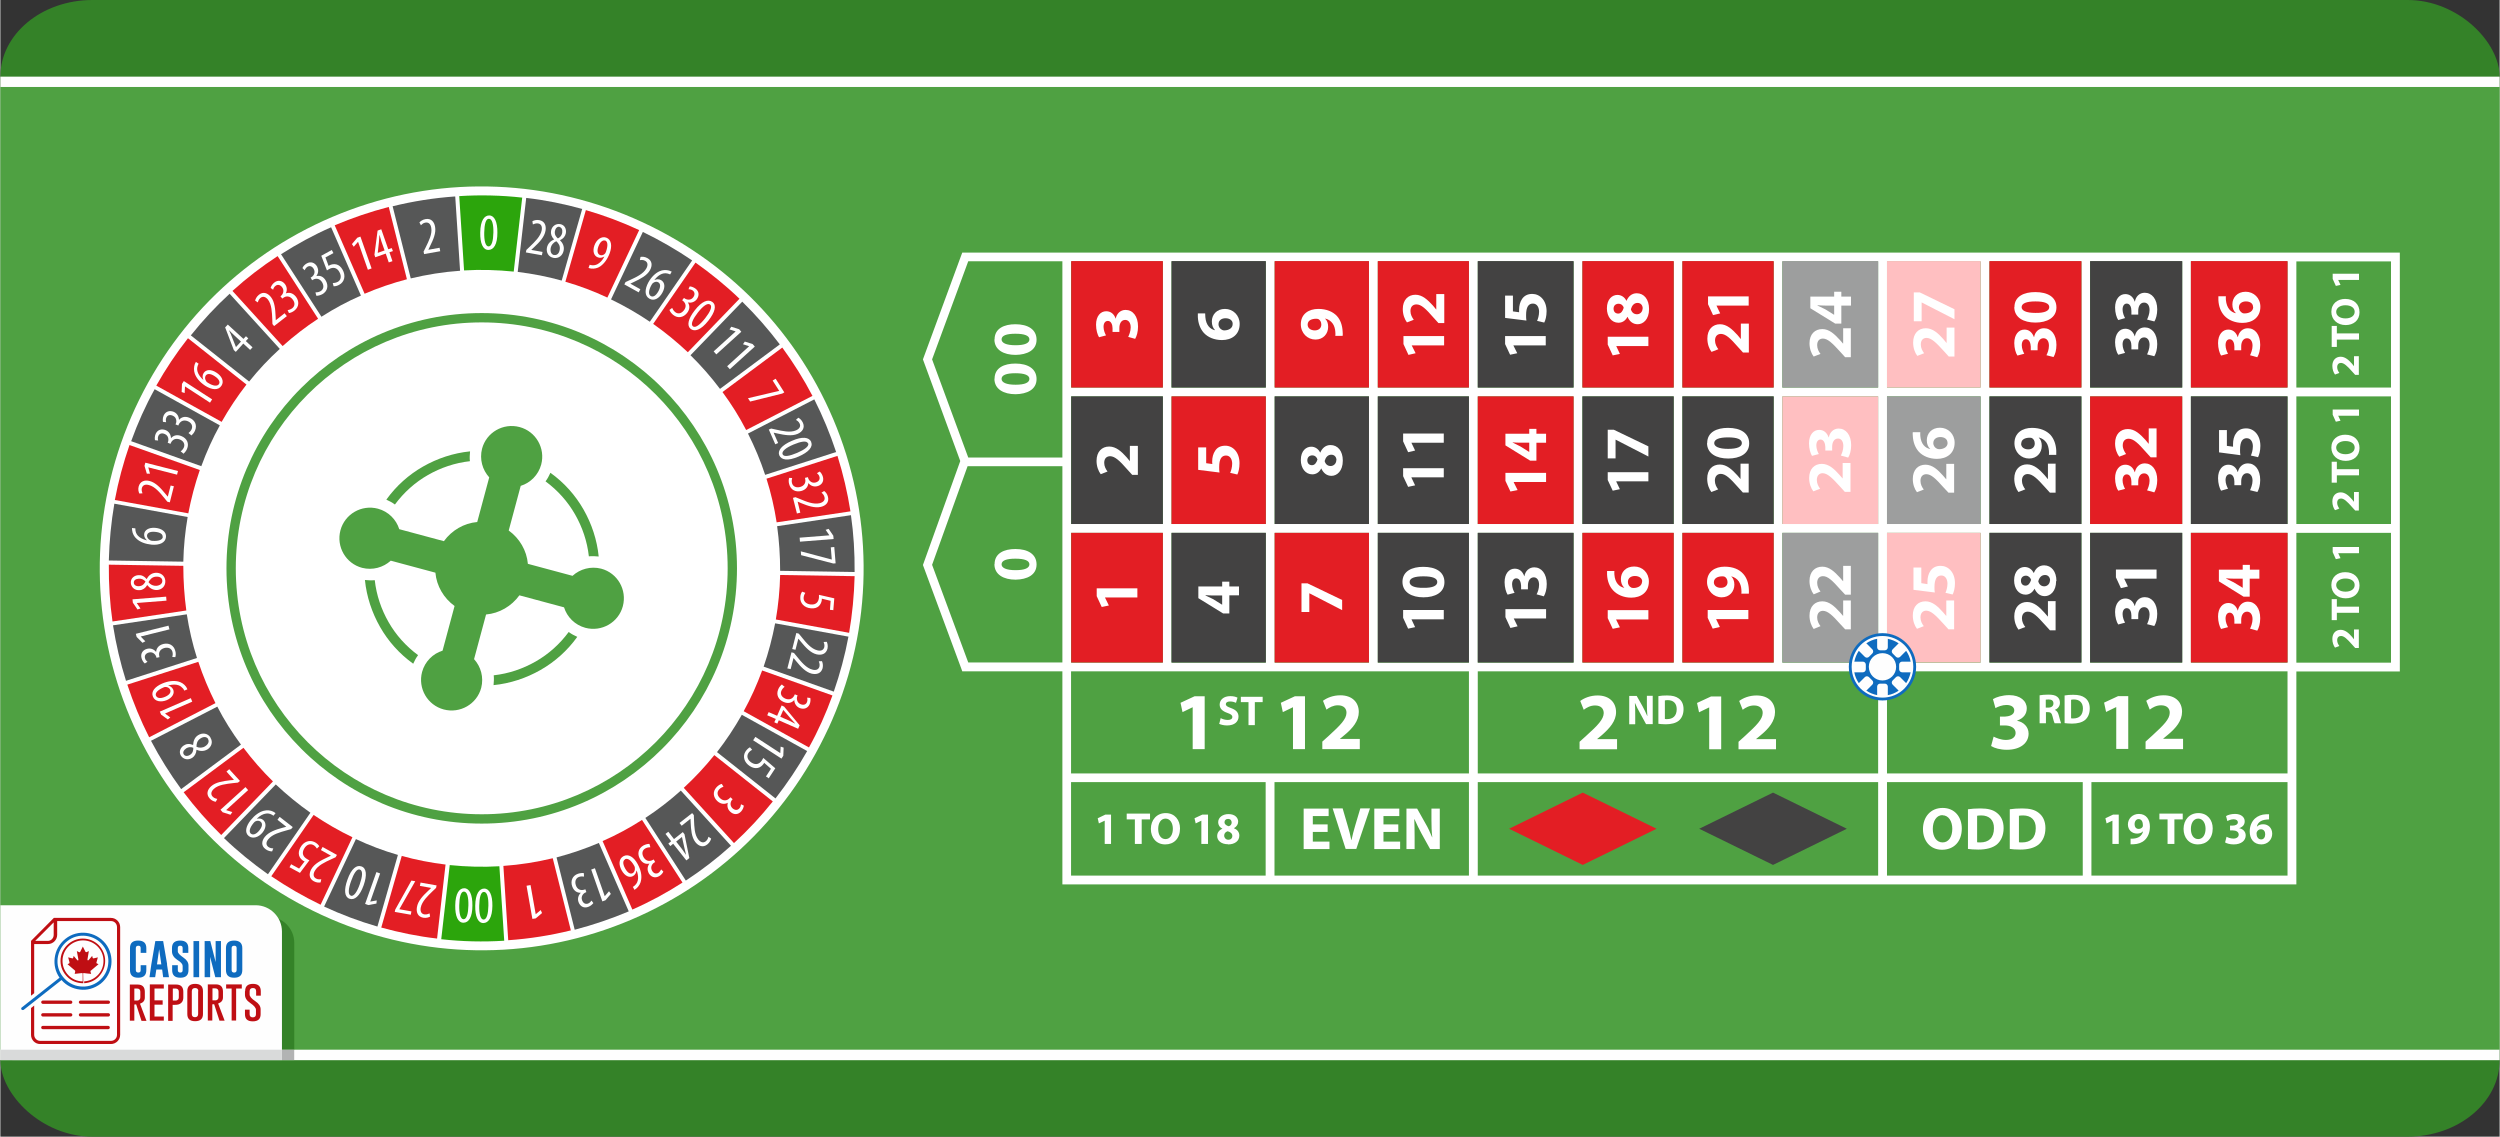 <?xml version="1.0" encoding="UTF-8"?>
<!DOCTYPE svg PUBLIC "-//W3C//DTD SVG 1.1//EN" "http://www.w3.org/Graphics/SVG/1.1/DTD/svg11.dtd">
<!-- Creator: CorelDRAW X6 -->
<svg xmlns="http://www.w3.org/2000/svg" xml:space="preserve" width="1500px" height="682px" version="1.1" style="shape-rendering:geometricPrecision; text-rendering:geometricPrecision; image-rendering:optimizeQuality; fill-rule:evenodd; clip-rule:evenodd"
viewBox="0 0 15000 6822"
 xmlns:xlink="http://www.w3.org/1999/xlink">
 <rect x="0" y="0" width="15000" height="6822" fill="#333333" stroke="none"/>
 <defs>
  <style type="text/css">
   <![CDATA[
    .fil11 {fill:#9D9E9E}
    .fil3 {fill:#B2B3B3}
    .fil6 {fill:#D9DADA}
    .fil1 {fill:#FEFEFE}
    .fil4 {fill:#0E6BBF}
    .fil13 {fill:#2CA50C}
    .fil0 {fill:#348228}
    .fil7 {fill:#434242}
    .fil2 {fill:#4FA142}
    .fil14 {fill:#565757}
    .fil5 {fill:#BF0E13}
    .fil8 {fill:#E31E24}
    .fil10 {fill:#FFBFC1}
    .fil9 {fill:white}
    .fil12 {fill:#4FA142;fill-rule:nonzero}
   ]]>
  </style>
 </defs>
 <g id="Layer_x0020_1">
  <rect class="fil0" width="15000" height="6822" rx="553" ry="460"/>
  <rect class="fil1" y="460" width="15000" height="5903"/>
  <rect class="fil2" y="522" width="15000" height="5778"/>
  <path class="fil0" d="M150 6300l1614 0 0 -641c0,-87 -71,-158 -158,-158l-1456 0 0 799z"/>
  <rect class="fil3" x="71" y="6300" width="1692.56" height="62.232"/>
  <path class="fil1" d="M0 6362l1690 0 0 -771c0,-87 -71,-158 -158,-158l-1532 0 0 929z"/>
  <g id="_1224328704">
   <g>
    <path class="fil4" d="M876 5822c0,31 -16,46 -49,46 -33,0 -49,-15 -49,-46l0 -132c0,-30 16,-45 49,-45 32,0 49,15 49,45l0 29 -34 0 0 -29c0,-10 -5,-14 -14,-14 -10,0 -15,5 -15,14l0 132c0,10 5,15 15,15 10,0 14,-5 14,-15l0 -29 34 0 0 29zm124 -34l12 77 -35 0 -6 -46 -35 0 -7 46 -34 0 11 -77 24 -140 47 0 24 140zm-34 0l-13 -91 -13 91 26 0zm64 -98c0,-30 16,-45 49,-45 32,0 49,15 49,45l0 29 -34 0 0 -29c0,-10 -5,-14 -14,-14l-1 0c-10,0 -14,5 -14,14l0 20c0,10 11,21 32,36 21,14 32,30 32,49l0 27c0,31 -16,46 -49,46 -33,0 -49,-15 -49,-46l0 -29 34 0 0 29c0,10 5,15 15,15 10,0 14,-5 14,-15l0 -25c0,-10 -10,-23 -32,-36 -21,-14 -32,-31 -32,-51l0 -21zm129 -42l34 0 0 217 -34 0 0 -217zm67 0l34 0 32 126 0 -126 32 0 0 217 -34 0 -31 -122 0 122 -33 0 0 -217zm226 174c0,31 -16,46 -49,46 -33,0 -49,-15 -49,-46l0 -132c0,-30 16,-45 49,-45 32,0 49,15 49,45l0 132zm-34 -132c0,-10 -5,-14 -15,-14 -10,0 -15,5 -15,14l0 132c0,10 5,15 15,15 10,0 15,-5 15,-15l0 -132z"/>
    <path class="fil5" d="M777 5909l47 0c29,0 43,15 43,44l0 34c0,19 -10,30 -29,37l39 103 -30 0 -32 -99 -11 1 0 97 -27 0 0 -218zm27 25l0 71 12 0c5,0 10,0 12,-1 8,-3 12,-9 12,-18l0 -34c0,-12 -7,-19 -19,-19l-16 0zm170 71l0 25 -49 0 0 71 56 0 0 25 -84 0 0 -218 84 0 0 25 -56 0 0 71 49 0zm34 -96l47 0c29,0 43,15 43,44l0 34c0,21 -10,36 -31,42 -5,1 -12,2 -23,2l-10 0 0 96 -27 0 0 -218zm27 25l0 71 12 0c5,0 10,0 12,-1 8,-3 12,-9 12,-18l0 -34c0,-12 -7,-19 -19,-19l-16 0zm181 152c0,29 -16,43 -47,43 -32,0 -47,-14 -47,-43l0 -137c0,-30 16,-44 47,-44 31,0 47,14 47,44l0 137zm-28 -137c0,-12 -6,-19 -19,-19l-1 0c-12,0 -19,7 -19,19l0 137c0,12 6,19 19,19 12,0 19,-6 19,-19l0 -137zm58 -41l47 0c29,0 43,15 43,44l0 34c0,19 -10,30 -29,37l39 103 -31 0 -32 -99 -11 1 0 97 -27 0 0 -218zm27 25l0 71 12 0c5,0 10,0 12,-1 8,-3 12,-9 12,-18l0 -34c0,-12 -7,-19 -19,-19l-16 0zm176 -25l0 25 -34 0 0 192 -27 0 0 -192 -33 0 0 -25 94 0zm20 41c0,-30 16,-44 47,-44 31,0 47,14 47,44l0 27 -28 0 0 -27c0,-12 -6,-19 -19,-19l-1 0c-12,0 -19,7 -19,19l0 20c0,11 11,25 34,40 21,14 32,30 32,49l0 29c0,29 -16,43 -47,43 -32,0 -47,-14 -47,-43l0 -27 28 0 0 27c0,12 6,19 19,19 12,0 19,-6 19,-19l0 -26c0,-12 -11,-25 -34,-41 -21,-14 -32,-30 -32,-50l0 -21z"/>
   </g>
   <path class="fil4" d="M367 5882l-226 178c-4,3 -10,3 -14,-1 -2,-2 -2,-4 -2,-6 0,-3 1,-5 4,-7l226 -178c-25,-36 -34,-78 -29,-118 5,-44 27,-85 64,-115 37,-30 83,-41 126,-36 43,5 85,27 115,64 29,37 40,83 35,126 -5,44 -27,85 -64,115 -38,29 -83,41 -126,35 -41,-5 -80,-24 -108,-56zm147 -265c-39,-5 -80,5 -113,32 -33,26 -52,63 -57,102 -5,38 5,79 32,112 26,33 63,53 102,57 38,5 79,-5 112,-31 33,-26 53,-63 57,-102 5,-39 -5,-80 -31,-113 -26,-33 -63,-52 -102,-57z"/>
   <path class="fil5" d="M255 6025c-5,0 -10,-5 -10,-10 0,-5 4,-10 10,-10l167 0c5,0 10,4 10,10 0,5 -4,10 -10,10l-167 0zm289 -200l45 -38 -10 -5c-4,-1 -3,-4 -1,-10l7 -26 -26 6c-3,0 -5,-2 -5,-3l-3 -12 -21 25c-3,3 -9,3 -7,-5l8 -49 -12 6c-3,2 -8,-1 -8,-1l-16 -32 -16 32c-1,3 -5,3 -8,1l-12 -6 9 49c2,9 -4,9 -7,5l-21 -25 -3 12c0,1 -2,3 -4,3l-26 -6 7 26c1,5 2,8 -1,10l-10 5 45 38c1,1 2,4 1,7l-3 13c15,-1 29,-4 45,-5 1,0 3,1 3,3l0 47c-33,0 -63,-14 -85,-36 -22,-22 -36,-53 -36,-87 0,-34 14,-65 36,-87 23,-22 53,-36 87,-36 34,0 65,14 87,36 23,23 36,53 36,87 0,34 -13,65 -36,87 -21,21 -49,34 -80,36l0 11c34,-2 65,-16 87,-39 24,-25 39,-58 39,-95 0,-37 -15,-70 -39,-95 -24,-24 -58,-39 -95,-39 -36,0 -70,15 -94,39 -25,25 -40,58 -40,95 0,37 15,70 40,95 23,24 56,38 92,39l5 0 -1 -58c0,-2 1,-3 3,-3 16,2 30,4 45,5l-4 -13c-1,-3 0,-5 2,-7zm120 -316c30,0 55,25 55,55l0 647c0,30 -25,55 -55,55l-426 0c-30,0 -54,-25 -54,-55l0 -161 19 -15 0 176c0,19 16,36 35,36l426 0c20,0 36,-16 36,-36l0 -647c0,-20 -16,-36 -36,-36l-323 0 0 83c0,30 -25,55 -55,55l-83 0 0 295 -19 15 0 -329 137 -138c114,0 229,0 343,0zm-454 138l75 0c19,0 35,-16 35,-36l0 -75 -110 110zm45 530c-5,0 -10,-4 -10,-10 0,-5 4,-10 10,-10l392 0c5,0 10,4 10,10 0,5 -4,10 -10,10l-392 0zm226 -76c-5,0 -10,-4 -10,-10 0,-5 4,-10 10,-10l167 0c5,0 10,4 10,10 0,5 -4,10 -10,10l-167 0zm-226 0c-5,0 -10,-4 -10,-10 0,-5 4,-10 10,-10l167 0c5,0 10,4 10,10 0,5 -4,10 -10,10l-167 0zm226 -76c-5,0 -10,-5 -10,-10 0,-5 4,-10 10,-10l167 0c5,0 10,4 10,10 0,5 -4,10 -10,10l-167 0z"/>
  </g>
  <rect class="fil6" y="6300" width="1689.96" height="62.238"/>
  <polygon class="fil7" points="10196,4974 10639,4757 11082,4974 10639,5191 "/>
  <polygon class="fil8" points="9055,4974 9497,4757 9940,4974 9497,5191 "/>
  <polygon class="fil9" points="8814,5282 8867,5282 8867,1541 8814,1541 "/>
  <polygon class="fil9" points="11270,5282 11323,5282 11323,1541 11270,1541 "/>
  <path class="fil9" d="M6374 2798l-569 0 -213 592 217 586 565 0 0 -1178zm0 -52l0 -1178 -565 0 -217 589 217 589 565 0zm8027 -1230l0 2514 -621 0 0 1278 -7406 0 0 -1279 -601 0 -6 -17 -230 -621 224 -624 -224 -610 236 -641c2876,0 5752,0 8628,0zm-674 3739l0 -1226 -7301 0 0 1226 7301 0zm-7301 -1278l7922 0 0 -2408c-2641,0 -5281,0 -7922,0l0 2408z"/>
  <polygon class="fil9" points="6977,4002 7029,4002 7029,1541 6977,1541 "/>
  <polygon class="fil9" points="7595,4002 7648,4002 7648,1541 7595,1541 "/>
  <polygon class="fil9" points="8214,4002 8267,4002 8267,1541 8214,1541 "/>
  <polygon class="fil9" points="9442,4002 9495,4002 9495,1541 9442,1541 "/>
  <polygon class="fil9" points="10043,4002 10095,4002 10095,1541 10043,1541 "/>
  <polygon class="fil9" points="10643,4002 10695,4002 10695,1541 10643,1541 "/>
  <polygon class="fil9" points="11885,4002 11938,4002 11938,1541 11885,1541 "/>
  <polygon class="fil9" points="12490,4002 12542,4002 12542,1541 12490,1541 "/>
  <polygon class="fil9" points="13095,4002 13147,4002 13147,1541 13095,1541 "/>
  <polygon class="fil9" points="13780,1538 13780,4000 13727,4000 13727,1543 13726,1538 "/>
  <polygon class="fil9" points="6400,2379 14375,2379 14375,2326 6400,2326 "/>
  <polygon class="fil9" points="6400,3198 14375,3198 14375,3145 6400,3145 "/>
  <polygon class="fil8" points="6427,3976 6977,3976 6977,3198 6427,3198 "/>
  <polygon class="fil8" points="6427,2326 6977,2326 6977,1567 6427,1567 "/>
  <polygon class="fil8" points="7648,3976 8214,3976 8214,3198 7648,3198 "/>
  <polygon class="fil8" points="7029,3145 7595,3145 7595,2379 7029,2379 "/>
  <polygon class="fil8" points="7648,2326 8214,2326 8214,1567 7648,1567 "/>
  <polygon class="fil8" points="8267,2326 8814,2326 8814,1567 8267,1567 "/>
  <polygon class="fil8" points="8867,3145 9442,3145 9442,2379 8867,2379 "/>
  <polygon class="fil8" points="9495,2326 10043,2326 10043,1567 9495,1567 "/>
  <polygon class="fil8" points="10095,2326 10643,2326 10643,1567 10095,1567 "/>
  <polygon class="fil8" points="9495,3976 10043,3976 10043,3198 9495,3198 "/>
  <polygon class="fil8" points="10095,3976 10643,3976 10643,3198 10095,3198 "/>
  <polygon class="fil10" points="10695,3145 11270,3145 11270,2379 10695,2379 "/>
  <polygon class="fil10" points="11323,2326 11885,2326 11885,1567 11323,1567 "/>
  <polygon class="fil8" points="11938,2326 12490,2326 12490,1567 11938,1567 "/>
  <polygon class="fil8" points="12542,3145 13095,3145 13095,2379 12542,2379 "/>
  <polygon class="fil8" points="13147,2326 13727,2326 13727,1567 13147,1567 "/>
  <polygon class="fil10" points="11323,3976 11885,3976 11885,3198 11323,3198 "/>
  <polygon class="fil8" points="13147,3976 13727,3976 13727,3198 13147,3198 "/>
  <polygon class="fil7" points="7029,3976 7595,3976 7595,3198 7029,3198 "/>
  <polygon class="fil7" points="6427,3145 6977,3145 6977,2379 6427,2379 "/>
  <polygon class="fil7" points="7029,2326 7595,2326 7595,1567 7029,1567 "/>
  <polygon class="fil7" points="7648,3145 8214,3145 8214,2379 7648,2379 "/>
  <polygon class="fil7" points="8267,3976 8814,3976 8814,3198 8267,3198 "/>
  <polygon class="fil7" points="8267,3145 8814,3145 8814,2379 8267,2379 "/>
  <polygon class="fil7" points="8867,3976 9442,3976 9442,3198 8867,3198 "/>
  <polygon class="fil7" points="9495,3145 10043,3145 10043,2379 9495,2379 "/>
  <polygon class="fil7" points="10095,3145 10643,3145 10643,2379 10095,2379 "/>
  <polygon class="fil11" points="10695,2326 11270,2326 11270,1567 10695,1567 "/>
  <polygon class="fil11" points="10695,3976 11270,3976 11270,3198 10695,3198 "/>
  <polygon class="fil7" points="8867,2326 9442,2326 9442,1567 8867,1567 "/>
  <polygon class="fil11" points="11323,3145 11885,3145 11885,2379 11323,2379 "/>
  <polygon class="fil7" points="11938,3976 12490,3976 12490,3198 11938,3198 "/>
  <polygon class="fil7" points="11938,3145 12490,3145 12490,2379 11938,2379 "/>
  <polygon class="fil7" points="12542,3976 13095,3976 13095,3198 12542,3198 "/>
  <polygon class="fil7" points="12542,2326 13095,2326 13095,1567 12542,1567 "/>
  <polygon class="fil7" points="13147,3145 13727,3145 13727,2379 13147,2379 "/>
  <polygon class="fil9" points="6824,3586 6824,3531 6580,3531 6580,3578 6610,3643 6653,3634 6630,3587 6630,3586 "/>
  <path class="fil9" d="M6826 2676l-47 0 0 92 0 0 -19 -23c-31,-35 -64,-65 -105,-65 -44,0 -76,31 -76,86 0,33 11,61 25,80l41 -16c-10,-13 -20,-31 -20,-52 0,-28 16,-40 36,-40 28,1 56,26 103,80l29 32 34 0 0 -173z"/>
  <path class="fil9" d="M6811 2033c9,-15 17,-41 17,-73 0,-62 -31,-100 -75,-100 -32,0 -54,24 -59,53l0 0c-10,-30 -31,-45 -57,-45 -34,0 -61,29 -61,81 0,32 9,61 18,75l42 -11c-6,-10 -15,-31 -15,-51 0,-24 11,-36 26,-36 20,0 28,24 28,44l0 22 41 0 0 -23c0,-25 10,-49 35,-49 18,0 33,15 33,45 0,23 -10,47 -15,57l43 12z"/>
  <path class="fil9" d="M7434 3520l-58 0 0 -29 -43 0 0 29 -143 0 0 70 149 92 37 0 0 -109 58 0 0 -54zm-101 109l-1 0 -53 -33c-16,-8 -30,-15 -46,-22l0 -2c16,1 31,2 46,2l54 0 0 55z"/>
  <path class="fil9" d="M7189 2686l0 134 128 16c-2,-10 -2,-19 -2,-33 0,-49 15,-69 41,-69 26,0 37,25 37,49 0,22 -7,44 -12,55l43 10c7,-14 13,-38 13,-68 0,-66 -40,-105 -85,-105 -29,0 -49,11 -61,30 -12,17 -18,41 -18,64 0,6 0,10 1,16l-37 -5 0 -95 -47 0 0 0z"/>
  <path class="fil9" d="M7187 1880c0,6 0,13 0,23 2,38 14,70 36,95 24,26 62,43 109,43 58,0 106,-32 106,-97 0,-52 -40,-90 -88,-90 -50,0 -79,35 -79,75 0,23 7,40 19,52l0 1c-28,-6 -54,-29 -58,-79 -1,-9 -1,-16 -1,-22l-44 0zm209 64c0,26 -23,38 -49,39 -7,0 -11,-1 -14,-3 -12,-5 -22,-18 -22,-34 0,-24 19,-36 42,-36 25,0 43,13 43,33z"/>
  <polygon class="fil9" points="7809,3673 7856,3673 7856,3561 7857,3561 8053,3662 8053,3601 7845,3501 7809,3501 "/>
  <path class="fil9" d="M8057 2764c0,-57 -30,-93 -74,-93 -31,0 -51,21 -61,45l-1 0c-12,-24 -33,-35 -53,-35 -30,0 -63,23 -63,80 0,49 28,86 69,86 22,0 42,-12 53,-35l1 0c12,26 32,44 61,44 33,0 68,-29 68,-91zm-39 -2c0,21 -17,35 -34,35 -18,0 -31,-11 -36,-30 6,-22 19,-38 40,-38 18,0 31,13 31,33zm-174 1c0,-21 15,-30 30,-30 16,0 28,12 31,25 -6,19 -16,34 -33,34 -16,0 -28,-10 -28,-30z"/>
  <path class="fil9" d="M8056 2016c1,-6 1,-16 0,-26 -2,-38 -13,-70 -34,-93 -24,-26 -62,-43 -112,-43 -57,0 -105,30 -105,92 0,54 40,92 88,92 47,0 76,-35 76,-76 0,-22 -6,-38 -18,-49l1 -1c18,4 34,15 45,31 9,13 14,31 15,48 1,11 1,18 0,25l45 0zm-210 -68c0,-26 26,-35 51,-35 7,0 11,1 15,3 9,6 16,16 16,32 0,23 -18,35 -39,35 -25,0 -43,-14 -43,-34z"/>
  <polygon class="fil9" points="8663,3717 8663,3661 8419,3661 8419,3708 8449,3773 8491,3764 8469,3717 8469,3717 "/>
  <path class="fil9" d="M8415 3492c0,63 56,93 126,93 69,0 126,-28 126,-91 0,-62 -52,-92 -127,-92 -67,0 -125,25 -125,91zm43 1c0,-23 29,-34 83,-34 56,0 83,12 83,34 0,22 -26,36 -83,35 -57,1 -83,-13 -83,-35z"/>
  <polygon class="fil9" points="8663,2865 8663,2810 8419,2810 8419,2858 8449,2922 8491,2913 8469,2867 8469,2865 "/>
  <polygon class="fil9" points="8663,2657 8663,2602 8419,2602 8419,2649 8449,2714 8491,2704 8469,2658 8469,2657 "/>
  <polygon class="fil9" points="8665,2073 8665,2017 8421,2017 8421,2065 8451,2130 8494,2120 8471,2074 8471,2073 "/>
  <path class="fil9" d="M8665 1765l-47 0 0 92 -1 0 -19 -23c-32,-35 -64,-65 -105,-65 -44,0 -76,31 -76,86 0,33 11,61 25,80l41 -16c-10,-13 -20,-31 -20,-52 0,-28 16,-40 36,-40 29,0 56,26 103,80l29 32 35 0 0 -173z"/>
  <polygon class="fil9" points="9277,3712 9277,3656 9033,3656 9033,3704 9063,3769 9106,3759 9083,3712 9083,3712 "/>
  <path class="fil9" d="M9264 3578c9,-15 17,-41 17,-73 0,-62 -32,-100 -75,-100 -32,0 -54,23 -59,53l-1 0c-10,-30 -31,-45 -57,-45 -34,0 -61,29 -61,81 0,32 9,61 18,75l42 -11c-6,-10 -15,-31 -15,-51 0,-24 11,-36 25,-36 21,0 28,24 29,44l0 22 41 0 0 -23c0,-25 11,-49 35,-49 18,0 32,15 32,45 0,23 -9,47 -15,57l43 12z"/>
  <polygon class="fil9" points="9277,2893 9277,2838 9033,2838 9033,2886 9063,2950 9106,2941 9083,2895 9083,2893 "/>
  <path class="fil9" d="M9277 2603l-58 0 0 -29 -43 0 0 29 -143 0 0 70 149 92 37 0 0 -108 58 0 0 -54zm-101 109l-1 0 -53 -33c-16,-8 -30,-15 -46,-23l0 -1c16,1 31,2 46,2l54 0 0 55z"/>
  <polygon class="fil9" points="9275,2073 9275,2017 9031,2017 9031,2065 9061,2129 9104,2120 9081,2074 9081,2073 "/>
  <path class="fil9" d="M9031 1774l0 134 128 16c-2,-10 -2,-19 -2,-33 0,-49 15,-69 41,-69 26,0 37,25 37,49 0,22 -7,44 -12,55l43 10c7,-13 14,-38 14,-68 0,-65 -40,-104 -86,-104 -28,0 -48,11 -61,30 -12,17 -18,41 -18,64 0,6 0,10 0,16l-37 -5 0 -95 -47 0z"/>
  <polygon class="fil9" points="9891,3718 9891,3662 9647,3662 9647,3710 9677,3774 9720,3765 9697,3718 9697,3718 "/>
  <path class="fil9" d="M9643 3426c0,6 0,12 0,23 2,38 14,70 36,94 24,26 63,44 109,44 58,0 106,-32 106,-97 0,-53 -39,-90 -88,-90 -51,0 -80,34 -80,75 0,23 7,40 20,52l0 1c-29,-6 -55,-29 -59,-79 0,-9 -1,-16 0,-22l-44 0zm210 64c0,25 -23,38 -49,39 -7,0 -11,-1 -15,-2 -12,-6 -21,-18 -21,-34 0,-24 19,-36 42,-36 25,0 44,13 44,33z"/>
  <polygon class="fil9" points="9891,2889 9891,2834 9647,2834 9647,2881 9677,2945 9720,2936 9698,2890 9698,2889 "/>
  <polygon class="fil9" points="9647,2751 9694,2751 9694,2639 9695,2639 9891,2740 9891,2679 9683,2579 9647,2579 "/>
  <polygon class="fil9" points="9891,2077 9891,2021 9647,2021 9647,2068 9677,2133 9720,2124 9698,2077 9698,2077 "/>
  <path class="fil9" d="M9895 1854c0,-57 -30,-94 -74,-94 -31,0 -51,21 -61,45l-1 0c-12,-24 -33,-35 -54,-35 -30,0 -63,24 -63,81 0,49 28,86 69,86 22,0 42,-11 54,-35l1 0c12,27 32,44 61,44 33,0 68,-29 68,-90zm-39 -2c0,21 -17,35 -34,34 -18,0 -31,-11 -36,-30 6,-22 19,-38 40,-38 18,0 31,13 31,34zm-174 1c0,-21 15,-30 30,-30 16,0 28,11 31,24 -6,20 -16,35 -33,35 -16,0 -28,-10 -28,-30z"/>
  <polygon class="fil9" points="10491,3716 10491,3661 10247,3661 10247,3708 10277,3773 10320,3763 10298,3717 10298,3716 "/>
  <path class="fil9" d="M10494 3563c0,-7 1,-16 0,-26 -2,-38 -13,-70 -34,-93 -24,-27 -61,-43 -112,-43 -57,0 -105,30 -105,92 0,53 40,92 88,92 47,0 76,-35 76,-76 0,-22 -7,-38 -18,-49l0 -1c18,5 34,15 45,31 9,14 14,31 15,48 1,11 1,18 0,25l45 0zm-210 -68c0,-26 25,-36 51,-36 7,0 11,1 15,3 8,5 16,16 16,32 0,23 -18,34 -39,34 -26,1 -43,-14 -43,-33z"/>
  <path class="fil9" d="M10491 2783l-47 0 0 92 0 0 -19 -22c-32,-35 -64,-65 -105,-65 -44,0 -76,30 -76,85 0,33 11,62 25,80l41 -16c-10,-12 -20,-31 -20,-52 0,-28 16,-41 36,-41 29,1 56,27 103,80l29 32 35 0 0 -173z"/>
  <path class="fil9" d="M10243 2659c0,63 56,93 127,93 69,0 126,-28 126,-91 0,-62 -52,-93 -127,-93 -67,0 -125,25 -125,91zm43 1c0,-23 29,-35 83,-35 56,0 83,12 83,34 0,22 -26,35 -82,35 -57,0 -84,-14 -84,-35z"/>
  <path class="fil9" d="M10493 1942l-47 0 0 92 -1 0 -19 -23c-32,-35 -64,-65 -105,-65 -44,0 -76,31 -76,86 0,33 11,62 25,80l41 -16c-10,-13 -20,-31 -20,-52 0,-28 16,-40 36,-40 29,1 56,26 103,80l29 32 35 0 0 -173z"/>
  <polygon class="fil9" points="10493,1834 10493,1779 10249,1779 10249,1826 10279,1891 10322,1881 10300,1835 10300,1834 "/>
  <path class="fil9" d="M11107 3604l-47 0 0 92 -1 0 -19 -22c-32,-35 -64,-65 -105,-65 -44,0 -77,30 -77,86 0,33 11,61 25,80l41 -17c-10,-13 -20,-31 -20,-52 0,-28 16,-40 35,-40 29,1 56,26 104,80l29 31 34 0 0 -173z"/>
  <path class="fil9" d="M11107 3396l-47 0 0 92 -1 0 -19 -22c-32,-35 -64,-65 -105,-65 -44,0 -77,30 -77,86 0,33 11,61 25,80l41 -17c-10,-12 -20,-31 -20,-52 0,-28 16,-40 35,-40 29,0 56,26 104,80l29 31 34 0 0 -173z"/>
  <path class="fil9" d="M11104 2779l-47 0 0 92 -1 0 -19 -22c-31,-35 -64,-65 -105,-65 -44,0 -76,30 -76,85 0,33 11,62 25,80l41 -16c-10,-12 -20,-31 -20,-52 0,-28 16,-41 35,-41 29,1 56,27 104,80l29 32 34 0 0 -173z"/>
  <path class="fil9" d="M11091 2745c9,-15 17,-41 17,-73 0,-62 -32,-100 -75,-100 -32,0 -54,24 -59,53l-1 0c-11,-30 -31,-45 -57,-45 -34,0 -61,29 -61,81 0,32 9,61 18,75l41 -11c-6,-10 -15,-31 -15,-51 0,-24 11,-36 25,-36 21,0 28,24 29,44l0 22 41 0 0 -23c0,-25 11,-49 35,-49 18,0 32,15 32,45 0,23 -9,47 -15,57l43 12 0 0z"/>
  <path class="fil9" d="M11107 1970l-47 0 0 92 -1 0 -19 -22c-32,-35 -64,-65 -105,-65 -44,0 -77,30 -77,85 0,33 11,62 25,80l41 -16c-10,-12 -20,-31 -20,-52 0,-29 16,-40 35,-40 29,1 56,27 104,80l29 32 34 0 0 -173z"/>
  <path class="fil9" d="M11107 1780l-58 0 0 -29 -43 0 0 29 -143 0 0 70 149 92 37 0 0 -108 58 0 0 -55zm-101 109l-1 0 -53 -33c-16,-8 -30,-15 -46,-22l0 -2c16,1 31,2 46,2l54 0 0 55z"/>
  <path class="fil9" d="M11726 3604l-47 0 0 92 -1 0 -19 -22c-31,-35 -64,-65 -105,-65 -44,0 -76,30 -76,85 0,33 11,62 25,80l41 -16c-10,-13 -20,-31 -20,-52 0,-29 16,-41 35,-41 29,1 56,27 104,80l29 32 34 0 0 -173z"/>
  <path class="fil9" d="M11482 3406l0 134 128 16c-2,-10 -2,-20 -2,-33 0,-48 15,-69 41,-69 26,0 37,25 37,49 0,22 -7,44 -12,55l43 10c7,-13 14,-38 14,-68 0,-65 -40,-104 -86,-104 -28,0 -48,11 -61,30 -12,17 -18,41 -18,64 0,6 0,10 0,16l-37 -6 0 -94 -47 0z"/>
  <path class="fil9" d="M11726 2784l-47 0 0 92 -1 0 -19 -22c-31,-35 -64,-65 -105,-65 -44,0 -76,30 -76,86 0,33 11,61 25,79l41 -16c-10,-12 -20,-31 -20,-52 0,-28 16,-40 35,-40 29,0 56,26 104,80l29 31 34 0 0 -173z"/>
  <path class="fil9" d="M11478 2593c-1,6 -1,12 0,23 2,38 14,70 36,95 24,26 63,43 109,43 58,0 106,-32 106,-97 0,-52 -39,-90 -88,-90 -50,0 -79,35 -79,75 0,23 7,40 20,52l0 1c-29,-6 -55,-29 -59,-79 0,-9 -1,-16 0,-22l-44 0zm209 64c0,26 -23,38 -49,39 -7,0 -11,-1 -15,-3 -12,-5 -22,-18 -22,-34 0,-24 20,-36 42,-36 25,0 43,13 43,33z"/>
  <path class="fil9" d="M11728 1966l-47 0 0 92 -1 0 -19 -23c-31,-35 -64,-65 -105,-65 -44,0 -76,31 -76,86 0,33 11,62 25,80l41 -16c-10,-13 -20,-31 -20,-52 0,-29 16,-40 35,-40 29,1 56,27 104,80l29 32 34 0 0 -173z"/>
  <polygon class="fil9" points="11484,1928 11531,1928 11531,1815 11531,1815 11728,1916 11728,1856 11520,1755 11484,1755 "/>
  <path class="fil9" d="M12336 3608l-47 0 0 92 -1 0 -19 -22c-31,-35 -64,-65 -105,-65 -44,0 -77,31 -77,86 0,33 11,61 25,80l41 -16c-10,-13 -20,-31 -20,-52 0,-28 16,-40 35,-40 29,0 56,26 104,80l29 32 34 0 0 -173z"/>
  <path class="fil9" d="M12340 3487c0,-57 -30,-94 -74,-94 -32,0 -52,21 -61,45l-2 0c-12,-24 -32,-35 -54,-35 -30,0 -63,24 -63,80 0,49 27,86 69,86 21,0 41,-12 53,-35l1 0c12,26 32,44 61,44 33,0 68,-29 68,-90zm-39 -3c0,21 -17,35 -34,35 -18,0 -31,-11 -36,-30 6,-23 19,-38 41,-38 17,0 30,13 30,33zm-174 1c0,-21 15,-30 30,-30 15,0 27,12 31,25 -6,20 -17,35 -33,35 -16,0 -28,-10 -28,-30z"/>
  <path class="fil9" d="M12336 2783l-47 0 0 92 -1 0 -19 -23c-31,-35 -64,-65 -105,-65 -44,0 -77,31 -77,86 0,33 11,62 25,80l41 -16c-10,-13 -20,-31 -20,-52 0,-28 16,-40 35,-40 29,1 56,26 104,80l29 32 34 0 0 -173z"/>
  <path class="fil9" d="M12339 2730c0,-6 0,-16 0,-26 -2,-38 -14,-70 -34,-93 -24,-26 -62,-43 -112,-43 -57,0 -105,30 -105,92 0,54 40,92 88,92 47,0 76,-35 76,-76 0,-22 -6,-38 -18,-49l1 -1c18,4 34,15 45,31 9,13 13,31 15,48 1,11 1,18 0,25l45 0zm-210 -68c0,-26 25,-35 51,-35 7,0 11,1 14,3 9,5 16,16 16,32 0,23 -18,35 -39,35 -25,0 -43,-14 -43,-34z"/>
  <path class="fil9" d="M12323 2142c9,-14 17,-40 17,-72 0,-62 -32,-100 -75,-100 -32,0 -54,23 -59,53l-1 0c-11,-30 -31,-45 -57,-45 -34,0 -61,29 -61,81 0,31 9,61 19,75l41 -11c-6,-10 -15,-31 -15,-51 0,-24 11,-36 25,-36 21,0 28,24 29,44l0 22 41 0 0 -23c0,-25 11,-49 35,-49 19,0 33,15 33,45 0,23 -9,46 -15,57l43 11z"/>
  <path class="fil9" d="M12087 1843c0,63 56,93 127,93 69,0 126,-29 126,-91 0,-62 -52,-92 -127,-92 -67,0 -125,25 -125,90zm44 1c0,-23 28,-35 83,-35 55,0 83,12 83,34 0,22 -26,36 -83,35 -57,0 -83,-14 -83,-35z"/>
  <path class="fil9" d="M12928 3756c9,-14 17,-40 17,-72 0,-62 -32,-100 -75,-100 -32,0 -54,23 -59,53l-1 0c-10,-30 -31,-45 -57,-45 -33,0 -61,29 -61,81 0,31 9,61 19,75l41 -11c-6,-10 -15,-31 -15,-51 0,-24 11,-36 25,-36 21,0 28,24 28,44l0 22 41 0 0 -23c0,-25 11,-49 35,-49 19,0 33,15 33,45 0,23 -10,46 -15,57l43 11 0 0z"/>
  <polygon class="fil9" points="12941,3473 12941,3418 12697,3418 12697,3465 12727,3530 12769,3520 12747,3474 12747,3473 "/>
  <path class="fil9" d="M12928 2954c9,-15 17,-41 17,-73 0,-62 -32,-100 -75,-100 -32,0 -54,24 -59,53l-1 0c-10,-30 -31,-45 -57,-45 -33,0 -61,29 -61,81 0,32 9,61 19,75l41 -11c-6,-10 -15,-31 -15,-51 0,-24 11,-36 25,-36 21,0 28,24 28,44l0 22 41 0 0 -23c0,-25 11,-49 35,-49 19,0 33,15 33,45 0,23 -10,47 -15,57l43 12 0 0z"/>
  <path class="fil9" d="M12941 2571l-47 0 0 92 -1 0 -19 -23c-32,-35 -64,-65 -105,-65 -45,0 -77,31 -77,86 0,33 11,62 25,80l41 -16c-9,-13 -20,-31 -20,-52 0,-28 16,-40 36,-40 29,1 56,26 103,80l29 32 35 0 0 -173z"/>
  <path class="fil9" d="M12928 2137c9,-14 17,-40 17,-72 0,-62 -32,-100 -75,-100 -32,0 -54,23 -59,53l-1 0c-10,-30 -31,-45 -57,-45 -33,0 -61,29 -61,81 0,31 9,61 19,75l41 -11c-6,-10 -15,-31 -15,-51 0,-24 11,-36 25,-36 21,0 28,24 28,44l0 22 41 0 0 -23c0,-25 11,-49 35,-49 19,0 33,15 33,45 0,23 -10,46 -15,57l43 11 0 0z"/>
  <path class="fil9" d="M12928 1929c9,-14 17,-41 17,-72 0,-62 -32,-100 -75,-100 -32,0 -54,23 -59,53l-1 0c-10,-30 -31,-45 -57,-45 -33,0 -61,29 -61,81 0,31 9,61 19,75l41 -12c-6,-10 -15,-31 -15,-51 0,-24 11,-36 25,-36 21,0 28,24 28,44l0 22 41 0 0 -23c0,-25 11,-49 35,-49 19,0 33,15 33,45 0,23 -10,46 -15,57l43 11 0 0z"/>
  <path class="fil9" d="M13546 3784c9,-15 17,-41 17,-73 0,-62 -31,-100 -74,-100 -32,0 -54,23 -60,53l-1 0c-10,-30 -31,-45 -57,-45 -33,0 -61,29 -61,81 0,32 9,61 18,75l42 -11c-6,-10 -15,-31 -15,-51 0,-24 11,-36 25,-36 20,0 28,24 28,44l0 22 41 0 0 -23c0,-25 11,-49 35,-49 18,0 33,15 33,45 0,23 -10,47 -15,57l43 12z"/>
  <path class="fil9" d="M13559 3419l-58 0 0 -29 -43 0 0 29 -143 0 0 70 148 92 37 0 0 -108 58 0 0 -54zm-101 109l0 0 -54 -33c-16,-8 -30,-15 -45,-22l0 -2c16,1 31,2 45,2l54 0 0 55z"/>
  <path class="fil9" d="M13546 2953c9,-14 17,-41 17,-72 0,-62 -31,-100 -74,-100 -32,0 -54,23 -60,52l-1 0c-10,-30 -31,-44 -57,-44 -33,0 -61,29 -61,81 0,31 9,61 18,75l42 -12c-6,-10 -15,-31 -15,-51 0,-24 11,-36 25,-36 20,0 28,24 28,44l0 22 41 0 0 -23c0,-25 11,-49 35,-49 18,0 33,15 33,45 0,23 -10,46 -15,57l43 11z"/>
  <path class="fil9" d="M13316 2581l0 134 128 17c-2,-10 -2,-20 -2,-33 0,-49 15,-69 40,-69 26,0 37,25 37,49 0,22 -7,44 -12,55l43 10c7,-14 14,-38 14,-68 0,-66 -40,-105 -85,-105 -29,0 -49,11 -61,30 -13,17 -18,41 -18,64 0,6 0,10 0,16l-37 -5 0 -95 -47 0z"/>
  <path class="fil9" d="M13546 2143c9,-15 17,-41 17,-73 0,-62 -31,-100 -74,-100 -32,0 -54,23 -60,53l-1 0c-10,-30 -31,-45 -57,-45 -33,0 -61,29 -61,81 0,32 9,61 18,75l42 -11c-6,-10 -15,-31 -15,-51 0,-24 11,-36 25,-36 20,0 28,24 28,44l0 22 41 0 0 -23c0,-25 11,-49 35,-49 18,0 33,15 33,45 0,23 -10,47 -15,57l43 12z"/>
  <path class="fil9" d="M13312 1778c0,6 0,12 0,23 2,38 14,70 36,94 24,26 63,43 109,43 58,0 107,-32 107,-97 0,-53 -40,-90 -88,-90 -51,0 -80,35 -80,76 0,23 7,39 20,51l0 2c-29,-7 -54,-29 -59,-80 0,-9 -1,-16 0,-22l-44 0zm209 64c0,26 -23,38 -49,39 -7,0 -11,0 -15,-2 -12,-6 -22,-19 -22,-34 0,-24 20,-36 42,-36 25,0 43,12 43,33z"/>
  <path class="fil9" d="M5966 3386c0,63 56,93 127,93 69,-1 126,-28 126,-91 0,-62 -52,-93 -127,-93 -67,0 -125,25 -125,91zm43 1c0,-23 29,-34 83,-34 56,0 84,12 84,34 0,22 -27,35 -83,35 -57,0 -84,-14 -84,-35z"/>
  <path class="fil9" d="M14156 3778l-30 0 0 59 0 0 -12 -15c-20,-23 -42,-42 -68,-42 -29,0 -50,20 -50,55 0,21 7,40 16,52l26 -10c-6,-8 -13,-20 -13,-34 0,-18 10,-26 23,-26 18,0 36,17 67,52l18 20 22 0 0 -112zm0 -100l0 -37 -133 0 0 -45 -31 0 0 126 31 0 0 -44 133 0zm-166 -167c0,48 37,80 86,80 47,0 83,-28 83,-77 0,-48 -33,-80 -86,-80 -45,0 -83,27 -83,78zm29 1c0,-25 25,-40 55,-40 32,0 56,14 56,39 0,25 -23,40 -55,40 -32,0 -56,-15 -56,-40zm137 -193l0 -36 -158 0 0 31 19 42 28 -6 -14 -30 0 0 125 0z"/>
  <path class="fil9" d="M14156 2953l-30 0 0 59 0 0 -12 -15c-20,-23 -42,-42 -68,-42 -29,0 -50,20 -50,55 0,21 7,40 16,52l26 -10c-6,-8 -13,-20 -13,-34 0,-18 10,-26 23,-26 18,0 36,17 67,52l18 20 22 0 0 -112zm0 -100l0 -37 -133 0 0 -45 -31 0 0 126 31 0 0 -44 133 0zm-166 -167c0,48 37,80 86,80 47,0 83,-28 83,-77 0,-48 -33,-80 -86,-80 -45,0 -83,27 -83,78zm29 1c0,-25 25,-40 55,-40 32,0 56,14 56,39 0,25 -23,40 -55,40 -32,0 -56,-15 -56,-40zm137 -193l0 -36 -158 0 0 31 19 42 28 -6 -14 -30 0 0 125 0z"/>
  <path class="fil9" d="M14156 2138l-30 0 0 60 0 0 -12 -15c-20,-23 -42,-42 -68,-42 -29,0 -50,20 -50,55 0,21 7,40 16,52l26 -10c-6,-8 -13,-20 -13,-34 0,-18 10,-26 23,-26 18,1 36,17 67,52l18 20 22 0 0 -112zm0 -100l0 -37 -133 0 0 -45 -31 0 0 126 31 0 0 -44 133 0zm-166 -167c0,48 37,80 86,80 47,0 83,-28 83,-77 0,-48 -33,-80 -86,-80 -45,0 -83,27 -83,78zm29 1c0,-25 25,-40 55,-40 32,0 56,14 56,39 0,25 -23,40 -55,40 -32,0 -56,-15 -56,-40zm137 -193l0 -36 -158 0 0 31 19 42 28 -6 -14 -30 0 0 125 0z"/>
  <polygon class="fil9" points="6398,4694 13752,4694 13752,4642 6398,4642 "/>
  <path class="fil9" d="M7156 4496l72 0 0 -317 -61 0 -84 39 12 56 60 -29 1 0 0 251zm602 0l72 0 0 -317 -61 0 -84 39 12 56 60 -29 1 0 0 251zm401 0l0 -61 -119 0 0 -1 29 -24c47,-39 84,-83 84,-137 0,-58 -40,-100 -111,-100 -43,0 -80,15 -104,33l21 53c17,-13 41,-26 68,-26 37,0 53,21 52,46 -1,37 -35,72 -104,135l-41 37 0 45 225 0zm-845 -152c10,5 29,10 48,10 47,0 69,-24 69,-53 0,-24 -14,-40 -44,-51 -22,-8 -32,-13 -32,-24 0,-9 8,-16 25,-16 17,0 29,5 36,8l9 -31c-10,-5 -24,-9 -43,-9 -40,0 -64,22 -64,51 0,25 18,40 47,50 20,7 29,13 29,24 0,11 -9,18 -27,18 -16,0 -32,-5 -43,-11l-8 32zm176 8l39 0 0 -138 47 0 0 -32 -131 0 0 32 46 0 0 138z"/>
  <path class="fil9" d="M9703 4497l0 -61 -119 0 0 -1 29 -24c46,-41 84,-83 84,-137 0,-58 -40,-100 -111,-100 -43,0 -80,15 -104,33l21 53c17,-13 40,-26 68,-26 37,0 52,21 52,46 -1,37 -35,73 -104,135l-41 37 0 45 225 0zm553 0l72 0 0 -317 -61 0 -84 39 12 56 60 -29 1 0 0 251zm401 0l0 -61 -119 0 0 -1 29 -24c47,-39 84,-83 84,-137 0,-58 -39,-100 -111,-100 -43,0 -80,15 -104,33l21 53c17,-13 40,-26 68,-26 37,0 53,21 52,46 -1,37 -35,72 -104,135l-41 37 0 45 225 0zm-845 -152l0 -51c0,-28 0,-52 -2,-74l1 0c8,20 20,42 30,60l36 66 40 0 0 -170 -35 0 0 50c0,26 1,48 3,71l-1 0c-8,-19 -18,-40 -28,-58l-35 -62 -45 0 0 170 35 0zm139 -1c10,1 24,3 44,3 33,0 61,-7 79,-22 16,-14 28,-36 28,-69 0,-30 -11,-51 -29,-64 -16,-12 -37,-18 -70,-18 -19,0 -38,1 -52,4l0 167zm39 -140c3,-1 9,-2 17,-2 33,0 54,19 54,54 0,41 -23,60 -58,60 -5,0 -10,0 -13,-1l0 -111z"/>
  <path class="fil9" d="M11949 4478c19,12 53,22 94,22 81,0 130,-41 130,-97 0,-41 -31,-70 -69,-77l0 -1c39,-14 58,-40 58,-74 0,-43 -38,-79 -105,-79 -41,0 -79,12 -98,24l15 54c13,-8 41,-19 66,-19 31,0 47,14 47,33 0,27 -32,36 -57,37l-29 0 0 53 30 0c33,0 64,14 64,45 0,24 -20,42 -58,42 -30,0 -61,-13 -74,-20l-15 56zm750 17l72 0 0 -317 -61 0 -84 39 12 56 60 -29 1 0 0 251zm401 0l0 -61 -119 0 0 -1 29 -24c47,-39 84,-83 84,-137 0,-58 -39,-99 -111,-99 -43,0 -80,15 -104,33l21 53c17,-13 40,-26 68,-26 37,0 53,21 52,46 -1,37 -35,72 -104,135l-41 37 0 45 225 0zm-861 -154l38 0 0 -67 12 0c16,0 23,6 28,27 5,21 9,35 12,40l39 0c-3,-7 -9,-29 -14,-48 -4,-16 -11,-27 -23,-32l0 -1c15,-5 30,-20 30,-42 0,-16 -6,-28 -16,-36 -12,-10 -30,-13 -55,-13 -20,0 -39,2 -51,4l0 168zm38 -142c3,0 8,-1 17,-1 18,0 28,8 28,24 0,15 -11,25 -31,25l-15 0 0 -47zm112 141c10,1 24,3 44,3 33,0 61,-7 79,-22 16,-14 28,-36 28,-69 0,-30 -11,-51 -29,-64 -16,-12 -37,-18 -70,-18 -19,0 -38,1 -52,4l0 167zm39 -140c3,-1 9,-2 17,-2 33,0 54,19 54,54 0,41 -23,60 -58,60 -5,0 -10,0 -13,-1l0 -111z"/>
  <polygon class="fil9" points="7594,5298 7647,5298 7647,4677 7594,4677 "/>
  <polygon class="fil9" points="12498,5298 12550,5298 12550,4677 12498,4677 "/>
  <path class="fil9" d="M7966 4948l-89 0 0 -50 95 0 0 -45 -150 0 0 243 155 0 0 -45 -100 0 0 -58 89 0 0 -45zm172 147l82 -243 -58 0 -31 104c-8,28 -16,57 -22,86l-1 0c-6,-30 -13,-58 -22,-87l-30 -103 -60 0 78 243 64 0zm252 -147l-89 0 0 -50 95 0 0 -45 -150 0 0 243 155 0 0 -45 -100 0 0 -58 89 0 0 -45zm98 147l0 -73c0,-40 -1,-74 -2,-106l1 0c12,28 28,60 42,86l52 94 58 0 0 -243 -50 0 0 71c0,36 1,69 5,101l-1 0c-11,-27 -25,-58 -40,-83l-50 -89 -64 0 0 243 50 0z"/>
  <path class="fil9" d="M11657 4849c-72,0 -118,54 -118,127 0,69 42,124 114,124 71,0 119,-48 119,-128 0,-67 -41,-123 -115,-123zm-1 44c38,0 59,38 59,81 0,47 -21,82 -58,82 -37,0 -59,-34 -59,-81 0,-47 22,-83 59,-83zm153 202c14,2 34,4 62,4 48,0 86,-10 112,-31 23,-20 40,-52 40,-98 0,-43 -16,-73 -41,-92 -23,-18 -53,-26 -99,-26 -28,0 -54,2 -74,5l0 238zm55 -199c5,-1 13,-2 25,-2 47,0 77,27 76,77 0,58 -32,85 -82,85 -7,0 -14,0 -19,-1l0 -159zm196 199c14,2 34,4 62,4 48,0 86,-10 112,-31 23,-20 40,-52 40,-98 0,-43 -16,-73 -41,-92 -23,-18 -53,-26 -99,-26 -28,0 -54,2 -74,5l0 238zm55 -199c5,-1 13,-2 25,-2 47,0 77,27 76,77 0,58 -32,85 -82,85 -7,0 -14,0 -19,-1l0 -159z"/>
  <path class="fil9" d="M6626 5065l40 0 0 -176 -34 0 -46 22 7 31 34 -16 1 0 0 139zm183 0l41 0 0 -147 50 0 0 -35 -140 0 0 35 49 0 0 147zm185 -185c-54,0 -89,41 -89,95 0,52 32,93 86,93 53,0 89,-36 89,-96 0,-50 -31,-92 -86,-92zm-1 33c28,0 44,28 44,61 0,35 -16,62 -44,62 -28,0 -44,-25 -44,-61 0,-35 16,-62 44,-62zm215 152l40 0 0 -176 -34 0 -47 22 7 31 33 -16 1 0 0 139zm160 3c41,0 68,-21 68,-53 0,-23 -15,-37 -32,-44l0 -1c17,-9 25,-24 25,-39 0,-21 -17,-45 -58,-45 -35,0 -62,20 -62,49 0,15 8,30 25,38l0 1c-19,8 -31,23 -31,44 0,24 21,49 65,49zm2 -28c-15,0 -25,-12 -25,-25 0,-13 8,-22 21,-26 16,4 28,13 28,29 0,12 -9,22 -24,22zm-1 -125c15,0 21,11 21,22 0,11 -8,20 -18,22 -14,-4 -25,-12 -25,-24 0,-11 7,-20 21,-20z"/>
  <path class="fil9" d="M12674 5065l40 0 0 -176 -34 0 -46 22 7 31 34 -16 1 0 0 139zm110 2c5,0 12,1 19,0 27,-1 50,-9 67,-25 19,-18 31,-44 31,-81 0,-41 -21,-76 -66,-76 -39,0 -66,29 -66,63 0,34 25,55 55,55 16,0 27,-5 35,-13l1 0c-3,13 -11,25 -22,32 -9,6 -22,10 -35,11 -8,1 -13,1 -18,0l0 32zm49 -151c19,0 26,18 26,37 0,5 -1,8 -2,10 -4,6 -12,12 -23,12 -17,0 -25,-13 -25,-28 0,-18 10,-31 24,-31zm174 149l41 0 0 -147 50 0 0 -35 -140 0 0 35 49 0 0 147zm185 -185c-54,0 -89,41 -89,95 0,52 32,93 86,93 53,0 89,-36 89,-96 0,-50 -31,-92 -86,-92zm-1 33c28,0 44,28 44,61 0,35 -16,62 -44,62 -28,0 -44,-25 -44,-61 0,-35 16,-62 44,-62zm161 143c10,6 29,12 52,12 45,0 72,-23 72,-54 0,-23 -17,-39 -38,-43l0 -1c22,-8 32,-22 32,-41 0,-24 -21,-44 -58,-44 -23,0 -44,6 -54,13l8 30c7,-4 22,-11 37,-11 17,0 26,8 26,18 0,15 -18,20 -31,20l-16 0 0 29 17 0c18,0 35,8 35,25 0,13 -11,24 -32,24 -17,0 -34,-7 -41,-11l-8 31zm263 -169c-4,0 -9,0 -16,0 -28,1 -50,10 -68,26 -19,18 -31,45 -31,78 0,42 23,77 70,77 38,0 65,-29 65,-64 0,-36 -25,-57 -54,-57 -16,0 -29,5 -37,14l-1 0c4,-21 21,-39 57,-42 6,-1 11,-1 16,-1l0 -32zm-46 151c-19,0 -28,-17 -28,-35 0,-5 1,-8 2,-10 4,-9 13,-16 24,-16 18,0 26,14 26,30 0,18 -9,31 -24,31z"/>
  <path class="fil9" d="M5966 2273c0,63 56,93 127,93 69,-1 126,-28 126,-91 0,-62 -52,-93 -127,-93 -67,0 -125,25 -125,91zm43 1c0,-23 29,-34 83,-34 56,0 84,12 84,34 0,22 -27,35 -83,35 -57,0 -84,-14 -84,-35z"/>
  <path class="fil9" d="M5966 2037c0,63 56,93 127,93 69,-1 126,-28 126,-91 0,-62 -52,-93 -127,-93 -67,0 -125,25 -125,91zm43 0c0,-23 29,-34 83,-34 56,0 84,12 84,34 0,22 -27,35 -83,35 -57,0 -84,-14 -84,-35z"/>
  <g id="_1224295776">
   <circle class="fil4" cx="11296" cy="4002" r="202"/>
   <path class="fil1" d="M11296 3817c51,0 97,21 131,54 34,34 54,80 54,131 0,51 -21,97 -54,131 -34,34 -80,54 -131,54 -51,0 -97,-21 -131,-54 -34,-34 -54,-80 -54,-131 0,-51 21,-97 54,-131 34,-34 80,-54 131,-54zm0 103c23,0 43,9 58,24l0 0c15,15 24,36 24,58 0,23 -9,43 -24,58l0 0c-15,15 -36,24 -58,24 -23,0 -43,-9 -58,-24 -15,-15 -24,-36 -24,-58 0,-23 9,-43 24,-58 15,-15 36,-24 58,-24zm32 -86l0 51c0,10 -8,18 -18,18l-28 0c-10,0 -18,-8 -18,-18l0 -51c-24,4 -46,14 -65,27l36 36c7,7 7,18 0,25l-20 20c-7,7 -18,7 -25,0l-36 -36c-13,19 -22,41 -27,65l51 0c10,0 18,8 18,18l0 28c0,10 -8,18 -18,18l-51 0c4,24 14,46 27,65l36 -36c7,-7 18,-7 25,0l20 20c7,7 7,18 0,25l-36 36c19,13 41,22 65,27l0 -51c0,-10 8,-18 18,-18l28 0c10,0 18,8 18,18l0 51c24,-4 46,-14 65,-27l-36 -36c-7,-7 -7,-18 0,-25l20 -20c7,-7 18,-7 25,0l36 36c13,-19 22,-41 27,-65l-51 0c-10,0 -18,-8 -18,-18l0 -28c0,-10 8,-18 18,-18l51 0c-4,-24 -14,-46 -27,-65l-36 36c-7,7 -18,7 -25,0l-20 -20c-7,-7 -7,-18 0,-25l36 -36c-19,-13 -41,-22 -65,-27z"/>
  </g>
  <g id="_1224295072">
   <path class="fil9" d="M4969 4372c-256,554 -716,979 -1289,1190 -572,211 -1198,185 -1752,-71 -554,-256 -979,-716 -1190,-1288 -211,-572 -185,-1199 71,-1753 256,-554 716,-979 1289,-1190 572,-211 1198,-184 1752,72 554,255 980,716 1190,1288 210,573 185,1199 -71,1753z"/>
   <g>
    <path class="fil2" d="M3116 2563c98,26 156,127 130,225 -17,63 -65,110 -123,128l-72 268c65,47 108,120 115,200l268 72c45,-41 109,-59 172,-43 98,26 156,127 130,225 -26,98 -127,156 -225,130 -63,-17 -110,-65 -128,-123l-268 -72c-47,65 -120,108 -200,115l-72 268c41,45 59,109 43,172 -26,98 -127,156 -225,130 -98,-26 -156,-127 -130,-225 17,-63 65,-110 123,-128l72 -268c-65,-47 -108,-120 -115,-200l-268 -72c-45,41 -109,59 -172,43 -98,-26 -156,-127 -130,-225 26,-98 127,-156 225,-130 63,17 110,65 128,123l268 72c47,-65 120,-108 200,-115l72 -268c-41,-45 -59,-109 -43,-172 26,-98 127,-156 225,-130z"/>
    <path class="fil12" d="M3302 2838c82,59 149,134 198,220 49,86 81,182 91,282 -20,-2 -40,-3 -59,-1 -10,-90 -39,-175 -83,-252 -44,-77 -104,-144 -177,-198 12,-16 21,-33 29,-51zm160 985c-59,82 -134,149 -220,198 -86,49 -182,81 -282,91 2,-20 3,-40 1,-59 90,-10 175,-39 252,-83 77,-44 144,-104 198,-177 16,12 33,21 51,29zm-985 160c-82,-59 -149,-134 -198,-220 -49,-86 -81,-182 -91,-282 20,2 40,3 59,1 10,90 39,175 83,252 44,77 104,144 177,198 -12,16 -21,33 -29,51zm-160 -985c59,-82 134,-149 220,-198 86,-49 182,-81 282,-91 -2,20 -3,40 -1,59 -90,10 -175,39 -252,83 -77,44 -144,104 -198,177 -16,-12 -33,-21 -51,-29z"/>
    <path class="fil12" d="M2889 1879c423,0 806,171 1083,449 277,277 449,660 449,1083 0,423 -171,806 -449,1083 -277,277 -660,449 -1083,449 -423,0 -806,-171 -1083,-449 -277,-277 -449,-660 -449,-1083 0,-423 171,-806 449,-1083 277,-277 660,-449 1083,-449zm1044 488c-267,-267 -636,-432 -1044,-432 -408,0 -777,165 -1044,432 -267,267 -432,636 -432,1044 0,408 165,777 432,1044 267,267 636,432 1044,432 408,0 777,-165 1044,-432 267,-267 432,-636 432,-1044 0,-408 -165,-777 -432,-1044z"/>
   </g>
   <g>
    <path class="fil13" d="M2995 5199c-99,6 -199,3 -298,-7l-51 445c125,14 252,17 378,9l-29 -446z"/>
    <path class="fil13" d="M2783 1623c99,-6 199,-3 298,7l51 -444c-125,-14 -252,-17 -378,-9l29 446z"/>
    <path class="fil8" d="M2673 5189c-90,-11 -178,-28 -264,-52l-123 430c109,30 221,53 335,66l51 -445z"/>
    <path class="fil8" d="M1922 5430l191 -405c-81,-39 -159,-84 -233,-134l-254 368c94,64 193,121 296,171z"/>
    <path class="fil8" d="M1325 5012l311 -322c-64,-63 -123,-130 -177,-202l-359 267c69,91 144,177 226,257z"/>
    <path class="fil8" d="M893 4425l398 -205c-40,-80 -75,-163 -103,-248l-426 137c36,109 80,215 131,316z"/>
    <path class="fil8" d="M673 3730l443 -66c-12,-88 -18,-177 -18,-268l-447 -7c-1,116 6,230 22,341z"/>
    <path class="fil8" d="M688 3001l440 80c17,-89 40,-176 69,-260l-422 -150c-37,107 -67,217 -88,330z"/>
    <path class="fil8" d="M937 2315l391 217c44,-78 94,-153 149,-224l-351 -278c-70,89 -134,185 -190,284z"/>
    <path class="fil8" d="M1393 1746l301 331c67,-60 138,-115 213,-164l-243 -376c-96,63 -186,132 -271,209z"/>
    <path class="fil8" d="M2007 1353l179 410c82,-35 167,-64 254,-87l-109 -434c-111,29 -220,66 -324,110z"/>
    <path class="fil8" d="M3315 5151c-96,23 -195,39 -296,46l29 446c129,-9 254,-29 376,-59l-109 -434z"/>
    <path class="fil8" d="M3615 5049l178 410c105,-46 206,-101 301,-162l-243 -376c-75,48 -154,91 -237,127z"/>
    <path class="fil8" d="M4102 4729l301 331c84,-77 162,-161 233,-250l-351 -278c-56,70 -118,136 -183,196z"/>
    <path class="fil8" d="M4462 4269l391 217c55,-99 102,-204 141,-312l-422 -150c-31,85 -68,167 -111,245z"/>
    <path class="fil8" d="M4654 3718l440 80c19,-111 30,-224 33,-340l-447 -7c-2,91 -11,180 -26,268z"/>
    <path class="fil8" d="M4659 3135l443 -66c-18,-114 -44,-225 -78,-333l-426 137c27,85 47,172 61,262z"/>
    <path class="fil8" d="M4476 2581l398 -205c-53,-102 -114,-198 -181,-290l-359 267c53,72 101,148 142,228z"/>
    <path class="fil8" d="M4125 2115l311 -322c-82,-79 -171,-151 -264,-217l-254 368c74,52 143,109 208,170z"/>
    <path class="fil8" d="M3643 1786l191 -405c-103,-48 -210,-88 -320,-120l-123 430c87,25 171,57 252,95z"/>
    <path class="fil14" d="M2386 5131c-87,-25 -171,-57 -252,-95l-191 405c103,48 210,88 320,120l123 -430z"/>
    <path class="fil14" d="M1861 4878c-74,-52 -143,-109 -208,-170l-311 322c82,79 171,151 264,217l254 -368z"/>
    <path class="fil14" d="M1085 4736l359 -267c-53,-72 -101,-148 -142,-228l-398 205c53,101 114,198 181,290z"/>
    <path class="fil14" d="M1180 3949c-27,-85 -47,-172 -61,-262l-443 66c18,114 44,225 78,333l426 -137z"/>
    <path class="fil14" d="M651 3364l447 7c2,-91 11,-180 26,-268l-440 -80c-19,111 -30,224 -33,340z"/>
    <path class="fil14" d="M1206 2798c31,-85 68,-167 111,-245l-391 -217c-55,99 -102,204 -141,312l421 150z"/>
    <path class="fil14" d="M1142 2012l351 278c56,-70 118,-136 184,-196l-301 -331c-84,77 -162,161 -233,250z"/>
    <path class="fil14" d="M1684 1525l243 376c75,-48 154,-91 237,-127l-179 -410c-105,46 -205,101 -301,162z"/>
    <path class="fil14" d="M2354 1237l109 434c96,-23 195,-39 296,-46l-29 -446c-129,9 -254,29 -376,59z"/>
    <path class="fil14" d="M3156 1188l-51 444c90,11 178,28 264,52l123 -430c-109,-30 -221,-53 -335,-66z"/>
    <path class="fil14" d="M3856 1392l-191 405c81,39 159,84 233,134l254 -368c-94,-64 -193,-121 -296,-171z"/>
    <path class="fil14" d="M4453 1810l-311 322c64,63 123,130 177,202l359 -267c-69,-91 -144,-177 -226,-257z"/>
    <path class="fil14" d="M4885 2397l-398 205c40,80 75,162 103,248l426 -137c-36,-109 -80,-215 -131,-316z"/>
    <path class="fil14" d="M5105 3092l-443 66c12,88 18,177 18,268l447 7c1,-116 -6,-230 -22,-341z"/>
    <path class="fil14" d="M5090 3821l-440 -80c-17,89 -40,176 -69,260l421 150c37,-107 67,-217 88,-330z"/>
    <path class="fil14" d="M4841 4507l-391 -217c-44,78 -94,153 -149,224l351 278c70,-90 134,-185 190,-284z"/>
    <path class="fil14" d="M4385 5076l-301 -331c-67,60 -138,115 -213,164l243 376c96,-63 186,-132 271,-209z"/>
    <path class="fil14" d="M3771 5469l-179 -410c-82,35 -167,64 -254,87l109 434c111,-29 220,-66 324,-110z"/>
    <path class="fil9" d="M2898 5540c33,0 54,-35 55,-103 1,-66 -18,-104 -49,-104 -29,0 -53,30 -54,103 -1,64 16,104 49,104zm2 -21c-19,0 -27,-36 -26,-83 1,-49 9,-83 28,-83 20,0 28,35 27,83 -1,49 -10,83 -29,83zm-121 19c33,0 54,-35 54,-103 1,-66 -18,-104 -49,-104 -29,0 -53,30 -54,103 -1,64 16,104 49,104zm1 -21c-19,0 -27,-36 -26,-83 1,-49 9,-83 28,-83 20,0 28,35 27,83 -1,49 -10,83 -29,83z"/>
    <path class="fil9" d="M2522 5296l-4 21 67 12 0 1 -17 16c-31,29 -62,61 -68,99 -5,30 5,57 38,63 18,3 33,-2 41,-7l-3 -19c-6,2 -16,8 -31,6 -19,-3 -26,-19 -22,-41 7,-37 42,-70 71,-98l21 -20 3 -15 -96 -17zm-59 195l4 -21 -72 -13 0 -1 95 -167 -23 -4 -97 174 -3 14 96 17z"/>
    <path class="fil9" d="M2279 5242l-22 -8 -68 191 19 7 49 -9 2 -19 -38 7 -1 0 59 -168zm-184 152c31,11 62,-16 85,-80 22,-62 17,-104 -13,-114 -28,-10 -60,11 -84,80 -22,61 -18,103 12,114zm8 -19c-18,-6 -14,-43 2,-87 16,-46 35,-76 53,-69 19,7 15,42 -1,88 -16,46 -36,75 -54,69z"/>
    <path class="fil9" d="M1934 5083l-10 19 59 33 0 1 -21 10c-38,18 -78,38 -96,71 -15,27 -14,56 15,72 16,9 32,9 41,7l4 -19c-6,0 -18,3 -31,-4 -17,-9 -19,-26 -8,-46 18,-33 62,-53 99,-70l26 -12 8 -14 -85 -47zm-200 121l64 35 57 -76c-4,-1 -8,-3 -14,-7 -23,-13 -34,-34 -18,-62 15,-27 38,-32 56,-22 10,5 17,15 21,21l14 -14c-5,-9 -15,-18 -26,-24 -32,-17 -68,-4 -87,31 -10,18 -12,34 -8,49 4,15 17,27 26,32 2,1 4,2 7,3l-33 43 -48 -26 -10 19z"/>
    <path class="fil9" d="M1676 4903l-13 17 53 42 0 0 -22 6c-41,11 -83,25 -107,55 -19,24 -23,53 4,73 14,11 30,14 40,14l7 -18c-6,-1 -18,0 -30,-9 -15,-12 -14,-29 0,-46 24,-30 70,-42 109,-53l28 -8 10 -12 -77 -60zm-25 -23c-4,-3 -8,-6 -14,-9 -16,-8 -36,-10 -56,-5 -27,7 -54,26 -79,57 -28,35 -38,74 -11,95 24,19 60,7 83,-22 23,-29 22,-59 3,-75 -11,-9 -24,-10 -36,-7l-1 -1c19,-19 38,-28 54,-30 11,-2 22,0 32,5 5,2 9,5 13,8l13 -16zm-147 124c-12,-10 -11,-32 16,-65 4,-5 7,-7 10,-9 11,-6 23,-5 31,1 13,10 13,28 -6,52 -21,27 -41,29 -50,21z"/>
    <path class="fil9" d="M1487 4742l-16 -18 -150 136 13 15 47 15 11 -16 -37 -12 0 0 132 -120zm-114 -125l-16 14 45 50 0 0 -23 2c-42,5 -86,11 -114,36 -23,21 -31,48 -9,73 12,14 28,19 37,20l9 -17c-6,-2 -18,-3 -28,-14 -13,-14 -9,-31 7,-46 28,-26 76,-30 116,-35l29 -3 12 -10 -66 -72z"/>
    <path class="fil9" d="M1261 4426c-17,-26 -49,-30 -75,-13 -20,13 -28,35 -29,57l-1 1c-21,-9 -40,-7 -55,3 -20,13 -32,38 -17,62 14,21 42,29 68,12 14,-9 24,-27 25,-47l0 -1c19,8 43,12 67,-3 21,-14 35,-42 16,-71zm-15 9c9,15 2,32 -17,44 -15,10 -35,11 -52,3 0,-19 4,-37 24,-50 21,-14 38,-9 46,3zm-145 93c-8,-12 -1,-26 15,-37 13,-8 28,-9 42,-3 0,15 -2,31 -19,42 -15,10 -31,9 -38,-2z"/>
    <path class="fil9" d="M1152 4212l-9 -22 -186 81 8 18 40 29 15 -12 -31 -23 0 -1 163 -71zm-30 -76c-2,-5 -4,-9 -8,-15 -11,-15 -27,-26 -47,-31 -27,-6 -60,-3 -97,13 -41,18 -68,47 -54,79 12,29 49,34 83,20 34,-15 48,-41 38,-64 -6,-13 -17,-20 -29,-23l0 -1c26,-7 46,-7 62,-1 10,4 19,11 26,19 3,4 6,8 8,13l19 -8zm-188 40c-6,-15 6,-33 45,-50 6,-3 9,-3 13,-3 12,0 23,7 27,16 6,15 -2,31 -30,43 -32,14 -49,6 -54,-5z"/>
    <path class="fil9" d="M1050 3944c3,-9 4,-24 0,-37 -9,-36 -40,-50 -72,-42 -31,8 -42,29 -43,47l-1 0c-14,-17 -34,-23 -53,-18 -25,6 -41,27 -34,55 4,15 12,27 20,33l16 -10c-6,-5 -13,-12 -15,-22 -4,-15 4,-29 24,-34 24,-6 40,13 44,27l1 5 18 -4 -1 -5c-6,-24 5,-43 31,-50 24,-6 43,4 48,24 3,12 1,23 -1,30l20 1zm-35 -166l-6 -23 -196 49 5 19 35 35 17 -9 -27 -28 0 -1 173 -43z"/>
    <path class="fil9" d="M997 3605l-2 -24 -202 16 2 20 28 41 18 -6 -22 -32 0 -1 178 -14zm-7 -120c-3,-31 -29,-50 -60,-47 -24,2 -41,17 -52,37l-1 0c-14,-18 -32,-25 -50,-23 -23,2 -46,18 -44,47 2,25 23,46 54,43 17,-1 34,-12 44,-30l1 0c13,16 32,31 60,29 25,-2 50,-21 48,-55zm-18 0c1,17 -13,29 -36,31 -18,1 -36,-7 -47,-22 9,-16 21,-31 44,-33 25,-2 38,9 39,24zm-171 13c-1,-15 11,-24 31,-25 15,-1 29,6 39,17 -7,13 -16,26 -37,28 -18,2 -32,-6 -33,-20z"/>
    <path class="fil9" d="M790 3169c0,3 0,9 1,15 2,18 12,38 28,51 20,18 50,30 89,34 46,4 83,-11 86,-46 3,-32 -27,-52 -65,-55 -38,-3 -64,13 -66,38 -1,15 6,27 16,36l0 1c-31,-8 -63,-24 -68,-58 -1,-6 -1,-10 -1,-14l-20 -2zm185 53c-1,16 -21,27 -63,24 -6,0 -10,-2 -12,-3 -14,-7 -20,-18 -20,-28 1,-16 17,-26 48,-23 35,3 47,16 46,30z"/>
    <path class="fil9" d="M1043 2919l-21 -5 -17 66 -1 0 -15 -18c-27,-33 -57,-66 -93,-75 -30,-8 -57,1 -66,33 -5,18 0,33 4,42l19 -1c-2,-6 -7,-17 -4,-31 5,-18 20,-25 42,-19 37,9 67,46 93,78l18 22 15 4 24 -95zm17 -69l6 -23 -196 -50 -5 19 14 47 19 0 -10 -37 0 -1 173 44z"/>
    <path class="fil9" d="M1097 2724c8,-5 18,-17 23,-29 15,-34 -1,-64 -32,-77 -29,-13 -51,-3 -63,11l-1 0c-1,-22 -13,-39 -31,-47 -24,-10 -49,-4 -61,22 -6,14 -6,29 -4,38l19 2c-2,-8 -3,-18 1,-27 6,-15 21,-20 39,-12 23,10 24,35 19,48l-2 4 17 7 2 -5c10,-22 30,-31 55,-21 23,10 31,29 23,48 -5,11 -13,19 -19,23l15 12zm48 -110c8,-5 18,-17 23,-29 15,-34 -1,-64 -32,-77 -29,-13 -51,-3 -63,11l-1 0c-1,-22 -13,-39 -31,-47 -24,-10 -49,-4 -61,22 -6,14 -6,29 -4,38l19 2c-2,-8 -3,-18 1,-27 6,-15 21,-20 39,-12 23,10 24,35 18,48l-2 4 17 7 2 -5c10,-22 30,-31 55,-21 23,10 31,29 23,48 -5,11 -14,19 -19,23l15 12z"/>
    <path class="fil9" d="M1258 2417l13 -20 -170 -110 -11 17 -2 49 18 6 2 -39 0 -1 149 97zm-84 -246c-2,3 -4,8 -7,14 -6,17 -7,39 0,58 9,25 29,50 62,72 39,25 79,30 98,0 18,-27 1,-59 -31,-79 -32,-21 -62,-19 -76,3 -8,13 -8,26 -2,39l-1 1c-23,-21 -44,-51 -33,-83 2,-6 4,-10 6,-13l-17 -11zm138 134c-9,14 -32,14 -67,-8 -5,-3 -8,-6 -9,-8 -9,-13 -9,-25 -4,-34 9,-14 28,-14 53,2 30,19 34,37 27,48z"/>
    <path class="fil9" d="M1514 2085l-41 -38 15 -16 -14 -13 -15 16 -94 -86 -16 17 52 136 12 11 45 -50 41 38 15 -16zm-100 -2l0 0 -24 -60c-5,-13 -9,-23 -17,-39l1 -1c9,10 18,19 28,28l42 39 -30 33z"/>
    <path class="fil9" d="M1719 1897l-13 -17 -53 42 0 0 -1 -23c-2,-42 -5,-87 -28,-116 -19,-24 -46,-35 -72,-14 -14,11 -21,26 -23,35l16 11c2,-6 5,-18 16,-27 15,-12 31,-7 45,10 23,30 24,77 26,118l1 29 10 12 77 -60zm12 -18c10,-1 23,-6 34,-15 29,-23 29,-57 9,-83 -20,-25 -43,-27 -61,-20l0 0c10,-19 7,-40 -5,-56 -16,-21 -42,-27 -64,-9 -12,9 -19,22 -22,32l15 11c2,-8 6,-17 14,-23 12,-10 28,-8 40,8 15,20 5,42 -6,51l-4 3 11 14 4 -3c19,-15 42,-13 58,8 16,20 14,40 -2,53 -10,7 -21,11 -28,11l8 18z"/>
    <path class="fil9" d="M1896 1775c10,1 24,-3 36,-9 32,-18 38,-51 22,-80 -15,-28 -38,-34 -57,-29l0 -1c13,-18 13,-38 4,-56 -13,-23 -37,-33 -62,-19 -13,7 -23,19 -26,28l13 13c3,-7 9,-16 17,-21 14,-8 29,-3 38,14 12,22 -2,42 -15,49l-4 2 9 16 5 -3c21,-12 43,-6 56,17 12,22 7,42 -11,52 -11,6 -22,7 -30,7l5 19zm94 -275l-64 35 34 88c3,-2 7,-5 13,-8 23,-13 47,-10 62,18 15,27 7,50 -11,59 -10,5 -22,7 -29,7l5 19c10,1 24,-3 34,-9 32,-17 40,-55 20,-90 -10,-18 -22,-28 -37,-32 -15,-4 -32,0 -41,5 -2,1 -4,2 -6,4l-19 -51 48 -26 -10 -19z"/>
    <path class="fil9" d="M2206 1619l22 -8 -67 -191 -19 7 -32 38 11 16 25 -29 1 0 59 168zm147 -52l-18 -53 21 -7 -7 -18 -21 7 -42 -120 -22 8 -19 145 5 15 63 -22 18 53 21 -7zm-88 -49l0 -1 7 -64c1,-14 2,-24 3,-42l1 0c4,13 7,25 11,38l19 54 -42 15z"/>
    <path class="fil9" d="M2640 1508l-4 -21 -67 12 0 -1 10 -21c19,-38 37,-79 30,-116 -5,-30 -24,-52 -57,-46 -18,3 -31,13 -37,20l9 17c5,-4 13,-14 27,-16 19,-3 31,8 35,31 7,37 -15,80 -33,117l-13 26 3 15 96 -17z"/>
    <path class="fil9" d="M2929 1500c33,0 54,-35 54,-103 1,-66 -18,-104 -49,-104 -29,0 -53,30 -54,103 -1,64 16,104 49,104zm1 -21c-19,0 -27,-36 -26,-83 1,-49 9,-83 28,-83 20,0 28,35 27,83 -1,49 -10,83 -29,83z"/>
    <path class="fil9" d="M3250 1533l4 -21 -67 -12 0 -1 17 -16c31,-29 62,-61 68,-99 5,-30 -5,-57 -38,-63 -18,-3 -33,2 -41,7l3 19c6,-2 16,-8 31,-6 19,3 26,19 22,41 -7,37 -42,70 -71,98l-21 20 -3 15 96 17zm70 15c31,5 56,-15 61,-46 4,-24 -6,-44 -22,-60l0 -1c21,-9 32,-25 35,-42 4,-23 -6,-49 -34,-54 -25,-4 -50,11 -55,41 -3,17 3,36 18,50l0 1c-18,8 -38,23 -43,51 -4,25 7,54 41,60zm4 -17c-17,-3 -25,-20 -21,-43 3,-17 16,-33 34,-40 14,13 24,28 20,51 -4,25 -19,34 -33,31zm31 -169c14,3 20,17 17,36 -3,15 -13,27 -26,33 -11,-10 -21,-22 -18,-43 3,-18 14,-29 28,-27z"/>
    <path class="fil9" d="M3530 1608c5,2 10,3 16,4 18,2 38,-2 54,-13 23,-16 43,-42 57,-79 15,-42 12,-82 -21,-94 -29,-10 -59,13 -71,48 -12,35 -2,63 22,71 14,5 26,1 37,-5l1 0c-12,24 -27,38 -42,46 -10,5 -21,7 -31,6 -5,-1 -10,-1 -15,-3l-7 19zm99 -165c15,5 20,27 6,67 -2,6 -4,9 -6,12 -8,9 -20,12 -29,9 -15,-5 -21,-23 -11,-51 12,-33 29,-40 41,-36z"/>
    <path class="fil9" d="M3831 1755l10 -19 -59 -33 0 -1 21 -10c38,-18 78,-38 96,-71 15,-27 14,-56 -16,-72 -16,-9 -32,-9 -41,-7l-4 19c6,0 18,-3 31,4 17,9 19,26 8,46 -18,33 -62,53 -99,70l-26 12 -7 14 85 47zm197 -125c-3,-1 -8,-4 -14,-6 -17,-5 -39,-5 -58,4 -24,11 -48,33 -67,67 -22,41 -24,81 7,98 28,16 59,-3 77,-36 19,-34 15,-63 -8,-76 -13,-7 -27,-6 -39,0l-1 0c19,-25 47,-48 81,-39 6,2 10,3 14,5l10 -18zm-124 147c-14,-8 -16,-31 4,-67 3,-5 6,-8 7,-10 12,-10 25,-11 33,-6 14,8 16,26 2,53 -17,31 -34,37 -46,30z"/>
    <path class="fil9" d="M4016 1861c3,9 12,21 22,29 29,23 62,15 83,-11 20,-25 16,-48 5,-64l0 0c21,5 41,-3 53,-18 16,-21 16,-47 -6,-64 -12,-9 -26,-14 -36,-14l-7 17c8,0 18,2 26,8 12,10 14,25 2,41 -15,20 -40,14 -51,6l-4 -3 -11 14 4 3c19,15 23,37 6,58 -16,20 -36,23 -52,10 -10,-8 -15,-18 -18,-25l-16 12zm258 -48c-26,-20 -64,-5 -106,49 -41,52 -49,93 -25,112 23,18 60,9 106,-49 40,-51 51,-92 25,-112zm-14 15c15,12 -1,45 -30,82 -30,38 -58,60 -73,49 -16,-12 -1,-44 29,-83 30,-38 58,-60 74,-48z"/>
    <path class="fil9" d="M4281 2109l16 18 150 -136 -13 -15 -47 -15 -11 16 37 12 0 0 -132 120zm81 89l16 18 150 -136 -13 -15 -47 -15 -11 16 37 12 0 0 -132 120z"/>
    <polygon class="fil9" points="4653,2273 4635,2284 4674,2345 4674,2346 4487,2390 4500,2410 4693,2362 4705,2355 "/>
    <path class="fil9" d="M4649 2667l19 -8 -27 -62 1 0 23 5c41,9 85,17 120,2 28,-12 45,-36 32,-66 -7,-17 -20,-27 -28,-31l-14 13c5,3 16,9 22,22 8,17 -1,32 -22,41 -35,15 -81,4 -121,-5l-28 -6 -14 6 39 89zm218 -14c-13,-30 -54,-35 -117,-7 -61,26 -87,59 -75,87 12,27 49,36 116,7 59,-26 88,-57 75,-87zm-19 7c8,18 -22,39 -66,58 -45,19 -79,26 -87,9 -8,-18 20,-40 65,-59 45,-19 80,-25 87,-7z"/>
    <path class="fil9" d="M4734 2868c-3,9 -4,24 0,37 9,36 40,50 72,42 31,-8 42,-29 43,-47l1 0c14,17 34,23 53,18 25,-6 41,-27 34,-55 -4,-15 -12,-27 -20,-33l-16 10c6,5 13,12 15,22 4,15 -4,29 -24,34 -24,6 -40,-13 -44,-27l-1 -5 -18 4 1 5c6,24 -5,43 -31,50 -24,6 -43,-4 -48,-24 -3,-12 -1,-24 1,-30l-20 -1zm46 214l21 -5 -16 -66 1 0 21 9c39,16 81,31 118,22 30,-7 50,-28 42,-60 -4,-18 -15,-30 -23,-35l-16 10c5,4 14,11 18,26 5,18 -6,31 -28,37 -37,9 -81,-9 -119,-25l-27 -11 -15 4 24 95z"/>
    <path class="fil9" d="M4797 3227l2 24 202 -16 -2 -20 -28 -41 -18 6 22 32 0 1 -178 14zm208 56l-21 2 6 73 -1 0 -185 -49 2 23 193 50 14 -1 -8 -97z"/>
    <path class="fil9" d="M4999 3663l6 -72 -92 -21c0,4 0,8 0,16 -2,26 -17,45 -49,42 -31,-3 -45,-22 -43,-42 1,-11 6,-22 10,-28l-19 -7c-6,8 -11,21 -11,33 -3,36 24,64 64,67 20,2 36,-3 47,-13 11,-10 17,-26 18,-37 0,-3 0,-5 0,-8l53 13 -4 54 21 2z"/>
    <path class="fil9" d="M4751 3895l21 5 17 -66 1 0 15 18c27,33 57,66 93,75 30,7 57,-1 66,-33 4,-18 0,-33 -4,-42l-19 1c2,6 7,17 4,31 -5,18 -20,25 -42,19 -37,-9 -67,-46 -93,-78l-18 -22 -15 -4 -24 95zm-29 116l21 5 17 -66 1 0 15 18c27,33 57,66 93,75 30,7 57,-1 66,-33 4,-18 0,-33 -4,-42l-19 1c2,6 7,17 4,31 -5,18 -20,25 -42,19 -37,-9 -67,-46 -93,-78l-18 -22 -15 -4 -24 94z"/>
    <path class="fil9" d="M4692 4107c-8,5 -18,17 -23,29 -15,34 1,64 32,77 29,13 51,3 63,-11l1 0c1,22 13,39 31,47 24,10 49,4 61,-22 6,-14 6,-29 4,-38l-19 -2c2,8 3,18 -1,27 -6,15 -21,20 -39,12 -23,-10 -24,-35 -19,-48l2 -4 -17 -7 -2 5c-10,22 -30,31 -55,21 -23,-10 -32,-29 -23,-48 5,-11 13,-19 19,-23l-15 -12zm-89 186l51 22 -9 20 18 8 9 -20 116 51 9 -21 -93 -112 -15 -7 -27 62 -51 -22 -9 20zm96 -31l1 0 42 49c9,10 16,18 28,31l0 1c-12,-6 -23,-12 -36,-18l-53 -23 18 -41z"/>
    <path class="fil9" d="M4531 4423l-13 20 170 110 11 -17 2 -49 -18 -6 -2 39 0 0 -149 -97zm80 249l40 -61 -72 -62c-2,3 -4,8 -8,14 -14,22 -36,31 -63,14 -26,-17 -30,-40 -18,-58 6,-9 16,-16 22,-19l-13 -15c-9,4 -19,14 -26,24 -20,30 -9,67 25,89 17,11 33,14 48,11 15,-3 28,-15 34,-24 2,-2 3,-4 4,-7l41 36 -30 46 18 12z"/>
    <path class="fil9" d="M4329 4705c-10,2 -22,10 -31,20 -25,27 -19,61 5,83 23,21 47,19 63,10l0 0c-6,21 0,41 15,54 19,18 45,20 65,-2 10,-11 15,-25 16,-35l-17 -8c-1,8 -3,18 -10,25 -11,12 -26,12 -41,-1 -18,-17 -12,-40 -2,-51l3 -3 -13 -12 -4 4c-16,18 -39,20 -58,2 -19,-17 -20,-38 -6,-53 8,-9 19,-14 26,-16l-10 -17z"/>
    <path class="fil9" d="M4076 4939l13 17 53 -42 0 0 1 23c2,42 5,87 28,117 19,24 46,35 72,14 14,-11 21,-26 23,-35l-16 -11c-2,6 -5,18 -16,27 -15,12 -31,7 -45,-10 -24,-30 -24,-77 -26,-118l-1 -29 -10 -12 -77 60zm-84 66l34 44 -17 14 12 15 17 -14 79 100 18 -14 -29 -143 -10 -13 -53 42 -34 -44 -17 13zm99 18l0 1 14 63c3,13 6,24 10,41l-1 1c-8,-11 -15,-21 -23,-33l-35 -45 35 -28z"/>
    <path class="fil9" d="M3896 5065c-10,-1 -24,3 -36,9 -32,18 -38,51 -22,80 15,28 38,34 57,29l0 1c-13,18 -13,38 -4,56 13,23 37,33 62,19 13,-7 23,-19 26,-28l-13 -13c-4,7 -9,16 -17,21 -14,8 -29,3 -38,-14 -12,-22 2,-42 15,-49l4 -2 -9 -16 -5 3c-21,12 -43,6 -56,-17 -12,-22 -7,-42 11,-52 11,-6 22,-7 30,-7l-5 -19zm-89 275c3,-2 7,-5 12,-9 13,-12 25,-31 27,-52 4,-27 -2,-58 -21,-93 -22,-41 -55,-64 -86,-47 -28,16 -29,51 -10,85 19,34 46,46 68,34 13,-7 19,-20 21,-33l1 0c11,30 15,66 -11,89 -5,4 -8,7 -12,9l10 18zm-58 -183c14,-8 35,3 55,39 3,5 4,9 4,12 2,16 -4,27 -12,32 -14,8 -31,0 -46,-27 -17,-31 -13,-48 -1,-55z"/>
    <path class="fil9" d="M3568 5211l-22 8 67 191 19 -7 32 -38 -11 -16 -25 29 -1 0 -59 -168zm-64 30c-9,-3 -24,-1 -37,3 -35,12 -46,44 -35,76 11,30 32,39 51,38l0 1c-15,15 -20,36 -13,55 9,25 31,39 58,29 14,-5 25,-15 31,-23l-11 -15c-5,7 -11,14 -21,18 -15,5 -29,-1 -36,-21 -8,-24 9,-41 22,-46l4 -2 -6 -17 -5 2c-23,8 -44,-1 -52,-26 -8,-24 0,-43 19,-50 11,-4 23,-3 30,-2l-1 -20z"/>
    <polygon class="fil9" points="3182,5312 3158,5316 3193,5515 3213,5512 3251,5480 3243,5462 3213,5487 3213,5487 "/>
   </g>
  </g>
 </g>
</svg>
